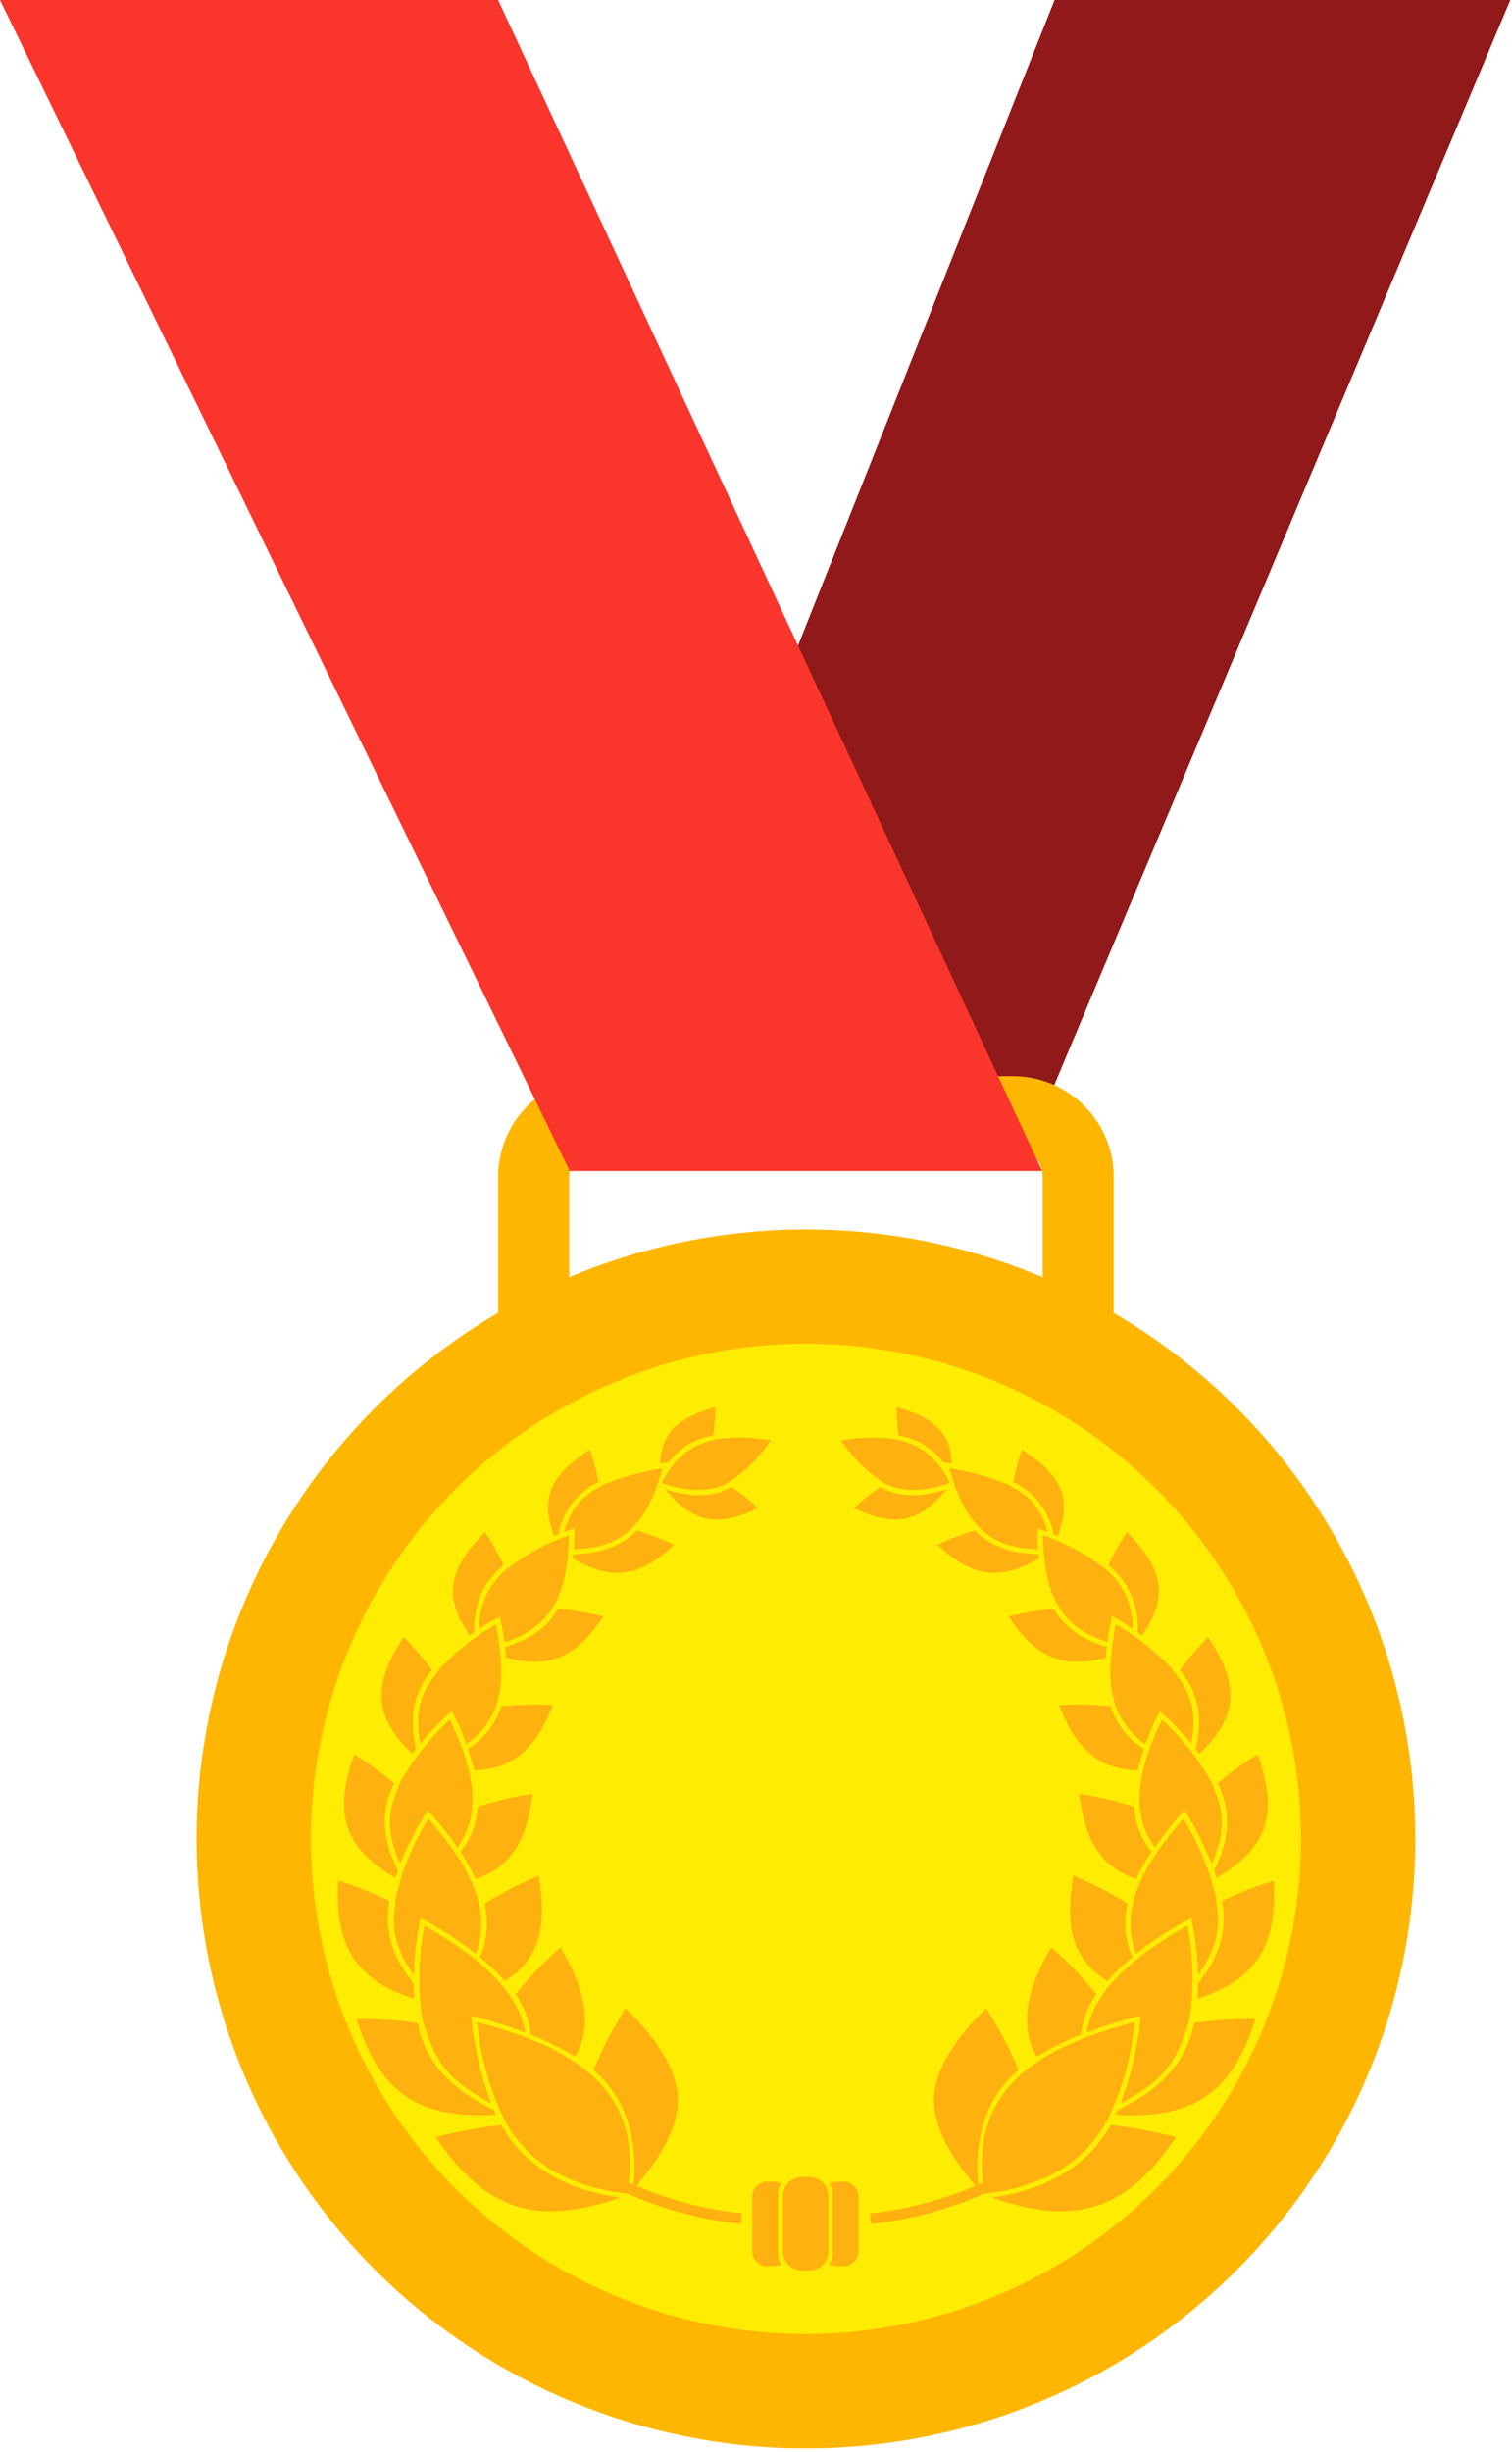 <svg xmlns="http://www.w3.org/2000/svg" width="198" height="321" fill="none" viewBox="0 0 198 321">
  <g clip-path="url(#clip0_1245_4435)">
    <path fill="#911919" d="M138.1 0L78.41 150.19h56.22L197.78 0H138.1z"/>
    <path fill="#911919" d="M108.67 74.05l-30.26 76.14h56.22l4.47-10.65-30.43-65.49z" opacity=".61"/>
    <path fill="#FFB600" d="M145.84 171.87v-17.8a13.191 13.191 0 00-13.17-13.18H78.41a13.201 13.201 0 00-13.18 13.18v17.8a79.792 79.792 0 00-8.174 132.236A79.791 79.791 0 10145.84 171.87zm-71.3-4.67v-13.13a3.88 3.88 0 013.87-3.88h54.26a3.882 3.882 0 013.87 3.88v13.13a80.007 80.007 0 00-62 0z"/>
    <path fill="#FFEC03" d="M105.54 305.55a64.824 64.824 0 01-59.886-40.014 64.823 64.823 0 0114.051-70.641A64.82 64.82 0 01170.36 240.73a64.891 64.891 0 01-64.82 64.82z"/>
    <path fill="#FFB10F" d="M134.67 284.14a49.315 49.315 0 01-20.61 7l-.15-1.38a47.89 47.89 0 0021.39-7.67 19.558 19.558 0 00-.63 2.05zM124.4 194.15a8.539 8.539 0 00-.52-1c-2.88-4.78-7.24-5.54-13.75-4.6a19.728 19.728 0 005.17 5.29c.22.1 2.91 2.45 9.1.31z"/>
    <path fill="#FFB10F" d="M123.93 195c-3.5 1.08-6.39 1-8.62-.34a26.89 26.89 0 00-3.47 2.76c5.33 2.58 8.55 1.91 12.09-2.42zM124.65 191.59c-.17-3.48-1.67-5.84-7.24-7.37-.003 1.246.094 2.49.29 3.72a8.999 8.999 0 015.82 3.51c.4.04.6.06 1.13.14zM135.94 202.8a22.69 22.69 0 01-.06-2.71c.48.16.72.24 1.31.46-1.13-4-3.1-5-5.26-6.25a36.505 36.505 0 00-7.59-2.08c2.31 8.58 6.37 10.46 11.6 10.58z"/>
    <path fill="#FFB10F" d="M136.06 204l-.06-.53c-3.67-.08-6.47-1.13-8.34-3.12a34.089 34.089 0 00-4.87 1.88c4.68 4.44 8.37 4.64 13.27 1.77zM138.51 201.08c1.71-4.49.92-7.76-4.68-11.28a26.544 26.544 0 00-1.13 4.2 9.665 9.665 0 015.29 6.9l.52.18zM148.32 213.23a9.778 9.778 0 00-4.15-8.27 29.194 29.194 0 00-7.6-4c.19 6.73 1.51 11.78 8.44 14 .144-1.137.351-2.266.62-3.38a30.308 30.308 0 012.69 1.65z"/>
    <path fill="#FFB10F" d="M144.82 217c0-.48.07-.94.12-1.39-3.35-1-5.56-2.61-6.94-5a39.95 39.95 0 00-5.91 1c3.7 5.72 7.45 6.79 12.73 5.39zM149.56 214.09c3.16-4.54 3.24-8.33-2-13.51a31.106 31.106 0 00-2.42 4.33 10.416 10.416 0 013.85 8.8l.57.38zM156 228.26c1.24-6.2-1.83-8.54-2.46-9.71a31.528 31.528 0 00-7.45-5.9c-1.07 6.15-1.54 11.81 3.9 15.69a33.19 33.19 0 011.9-4.34 37.852 37.852 0 014.11 4.26z"/>
    <path fill="#FFB10F" d="M149 231.77c.2-.88.47-1.8.8-2.79a10.57 10.57 0 01-4.37-5.6 43.963 43.963 0 00-6.73-.15c2.61 6.91 6.3 8.39 10.3 8.54zM157.07 229.58c4.61-4.37 5.65-8.52 1.15-15.25a36.588 36.588 0 00-3.71 4.29c2.41 2.95 3.05 6.15 2.08 10.34.16.2.31.39.48.62zM158.66 244c2.46-5.4 1-8 0-10.69a34.154 34.154 0 00-6.48-8.19c-2.65 5.47-4.6 11.74-.95 16.74a39.353 39.353 0 013.9-4.85 40.83 40.83 0 013.53 6.99z"/>
    <path fill="#FFB10F" d="M148.78 246a27.866 27.866 0 012-3.57 10.308 10.308 0 01-2.27-5.91 48.434 48.434 0 00-7.18-1.69c.67 4.84 1.95 9.27 7.45 11.17zM159.31 245.83c6.12-3.64 8.42-7.82 5.37-16.15a43.784 43.784 0 00-5.21 3.79c1.28 2.66 2.15 6.09-.48 11.39.11.32.22.64.32.97z"/>
    <path fill="#FFB10F" d="M156.88 258.55c3.73-5.1 2.38-8.38 2.39-10a34.317 34.317 0 00-4.3-10.45c-4.6 5.27-8.61 11.34-6.2 17.68a45.609 45.609 0 017.22-4.68c.525 2.451.823 4.945.89 7.45z"/>
    <path fill="#FFB10F" d="M145 259.35a27.725 27.725 0 013.28-3.13 11.004 11.004 0 01-.61-7 49.781 49.781 0 00-7.1-3.68c-.84 5.3-.99 10.35 4.43 13.81zM166.78 246.21a48.45 48.45 0 00-6.74 2.65c.66 3.95-.29 7.2-3.15 10.79 0 .68 0 1.35-.07 2 6.87-2.22 10.57-6.14 9.96-15.44z"/>
    <path fill="#FFB10F" d="M155.76 264.35a35.724 35.724 0 00-.27-12.25c-5.66 3.19-12.25 7.92-13.2 14a55.975 55.975 0 017.08-2.2 43.345 43.345 0 01-2.62 11.45c6.25-3.27 7.53-6.04 9.01-11z"/>
    <path fill="#FFB10F" d="M141.56 266.36a11.541 11.541 0 012-5.27 47.054 47.054 0 00-5.9-6.15c-2.66 4.55-4.55 9.75-1.89 14.29a36.734 36.734 0 015.79-2.87zM164.39 264.31a56.624 56.624 0 00-8 .51c-1 4.57-3.46 8.22-10 11.41-.09.21-.18.41-.28.61 10.02.58 15.21-2.67 18.28-12.53z"/>
    <path fill="#FFB10F" d="M138.41 284.33a16.752 16.752 0 006.62-6.85 36.639 36.639 0 003.54-12.76c-13.66 3.56-21.79 9.5-19.65 22.44a25.143 25.143 0 009.49-2.83z"/>
    <path fill="#FFB10F" d="M128.16 286.58c-.77-6.6 1.06-12.11 5.21-15.59a51.014 51.014 0 00-4.21-8.05c-1.38 1.28-6.87 6.69-6.85 12 .01 4.82 4.15 9.79 5.85 11.64zM154 279.78a60.96 60.96 0 00-8.56-1.59c-3.07 5.56-8.67 8.54-15.55 9.49 10.32 3.63 17.41 2.14 24.11-7.9zM76.41 284.14a49.317 49.317 0 0020.61 7l.15-1.38a48.001 48.001 0 01-21.4-7.67c.255.67.469 1.354.64 2.05zM86.67 194.15c.25-.5.49-.9.52-1 2.88-4.78 7.24-5.54 13.75-4.6a19.726 19.726 0 01-5.17 5.29c-.21.1-2.9 2.45-9.1.31z"/>
    <path fill="#FFB10F" d="M87.15 195c3.5 1.08 6.39 1 8.62-.34a26.904 26.904 0 013.47 2.76c-5.33 2.58-8.55 1.91-12.09-2.42zM86.43 191.59c.17-3.48 1.67-5.84 7.24-7.37a23.33 23.33 0 01-.29 3.72 8.997 8.997 0 00-5.82 3.51c-.4.04-.56.06-1.13.14zM75.14 202.8a22.69 22.69 0 00.06-2.71c-.48.16-.72.24-1.31.46 1.13-4 3.1-5 5.26-6.25a36.505 36.505 0 017.59-2.08c-2.31 8.58-6.37 10.46-11.6 10.58z"/>
    <path fill="#FFB10F" d="M75 204l.06-.53c3.67-.08 6.47-1.13 8.34-3.12a34.093 34.093 0 014.87 1.88c-4.66 4.44-8.35 4.64-13.27 1.77zM72.57 201.08c-1.71-4.49-.92-7.76 4.68-11.28a26.63 26.63 0 011.13 4.2 9.669 9.669 0 00-5.29 6.9l-.52.18zM62.76 213.23a9.784 9.784 0 014.15-8.23 29.207 29.207 0 017.6-4c-.19 6.73-1.51 11.78-8.44 14a30.875 30.875 0 00-.62-3.38 30.241 30.241 0 00-2.69 1.61z"/>
    <path fill="#FFB10F" d="M66.26 217c0-.48-.07-.94-.12-1.39 3.35-1 5.56-2.61 6.94-5 1.992.185 3.968.519 5.91 1-3.7 5.72-7.45 6.79-12.73 5.39zM61.52 214.09c-3.16-4.54-3.24-8.33 2-13.51a31.98 31.98 0 012.43 4.33c-2.7 2.23-3.89 5-3.86 8.8l-.57.38zM55.05 228.26c-1.24-6.2 1.83-8.54 2.46-9.71a31.522 31.522 0 017.45-5.9c1.07 6.15 1.54 11.81-3.9 15.69a33.284 33.284 0 00-1.9-4.34 37.799 37.799 0 00-4.11 4.26z"/>
    <path fill="#FFB10F" d="M62.08 231.77c-.2-.88-.47-1.8-.8-2.79a10.57 10.57 0 004.37-5.6 43.964 43.964 0 016.73-.15c-2.61 6.91-6.38 8.39-10.3 8.54zM54 229.58c-4.61-4.37-5.65-8.52-1.15-15.25a36.588 36.588 0 013.71 4.29c-2.41 2.95-3 6.15-2.09 10.34l-.47.62zM52.42 244c-2.46-5.4-1-8 0-10.69a34.16 34.16 0 016.48-8.19c2.65 5.47 4.6 11.74 1 16.74A39.238 39.238 0 0056 237a40.89 40.89 0 00-3.58 7z"/>
    <path fill="#FFB10F" d="M62.3 246a27.842 27.842 0 00-2-3.57 10.31 10.31 0 002.27-5.91 48.443 48.443 0 017.18-1.69c-.68 4.84-1.95 9.27-7.45 11.17zM51.77 245.83c-6.12-3.64-8.42-7.82-5.37-16.15a43.768 43.768 0 015.21 3.79c-1.28 2.66-2.15 6.09.48 11.39-.09.32-.22.64-.32.97z"/>
    <path fill="#FFB10F" d="M54.2 258.55c-3.73-5.1-2.38-8.38-2.39-10a33.867 33.867 0 014.29-10.45c4.6 5.27 8.61 11.34 6.2 17.68a45.618 45.618 0 00-7.22-4.68 40.71 40.71 0 00-.88 7.45z"/>
    <path fill="#FFB10F" d="M66.13 259.35a28.403 28.403 0 00-3.28-3.13 11 11 0 00.61-7 50.288 50.288 0 017.1-3.68c.79 5.3.94 10.35-4.43 13.81zM44.3 246.21a48.515 48.515 0 016.7 2.65c-.66 3.95.29 7.2 3.15 10.79 0 .68 0 1.35.07 2-6.83-2.22-10.53-6.14-9.92-15.44z"/>
    <path fill="#FFB10F" d="M55.32 264.35a35.731 35.731 0 01.27-12.25c5.66 3.19 12.25 7.92 13.2 14a55.945 55.945 0 00-7.08-2.2 43.74 43.74 0 002.61 11.45c-6.24-3.27-7.52-6.04-9-11z"/>
    <path fill="#FFB10F" d="M69.52 266.36a11.538 11.538 0 00-2-5.27 47.074 47.074 0 015.9-6.15c2.66 4.55 4.55 9.75 1.89 14.29a36.747 36.747 0 00-5.79-2.87zM46.69 264.31a56.622 56.622 0 018 .51c.95 4.57 3.46 8.22 10 11.41.09.21.18.41.28.61-9.97.58-15.21-2.67-18.28-12.53z"/>
    <path fill="#FFB10F" d="M72.67 284.33a16.753 16.753 0 01-6.62-6.85 36.628 36.628 0 01-3.55-12.76c13.67 3.56 21.8 9.5 19.66 22.44a25.147 25.147 0 01-9.49-2.83z"/>
    <path fill="#FFB10F" d="M82.92 286.58c.77-6.6-1.06-12.11-5.21-15.59a51.056 51.056 0 014.21-8.05c1.38 1.28 6.87 6.69 6.85 12-.01 4.82-4.15 9.79-5.85 11.64zM57.09 279.78a60.965 60.965 0 018.56-1.59c3.07 5.56 8.67 8.54 15.55 9.49-10.33 3.63-17.43 2.14-24.11-7.9zM106 285h-1a2.486 2.486 0 00-1.744.726 2.486 2.486 0 00-.726 1.744v7.29c.003.654.264 1.281.726 1.744.463.462 1.09.723 1.744.726h1a2.486 2.486 0 001.744-.726c.462-.463.723-1.09.726-1.744v-7.29a2.486 2.486 0 00-.726-1.744A2.486 2.486 0 00106 285zM101.89 287.28a2.526 2.526 0 01.44-1.42 2.525 2.525 0 00-1.09-.25h-.62a2 2 0 00-2.1 1.67V295a1.998 1.998 0 002.1 1.67h.62c.377-.001.75-.086 1.09-.25a2.526 2.526 0 01-.44-1.42v-7.72zM110.3 285.61h-.61c-.377.001-.75.086-1.09.25.286.419.439.913.44 1.42V295a2.526 2.526 0 01-.44 1.42c.34.164.713.249 1.09.25h.61a2 2 0 002.11-1.67v-7.71a2.002 2.002 0 00-2.11-1.68z"/>
    <path fill="#FA352C" d="M0 0h65.23l71.24 153.3H74.61L0 0z"/>
  </g>
  <defs>
    <clipPath id="clip0_1245_4435">
      <path fill="#fff" d="M0 0h197.78v320.51H0z"/>
    </clipPath>
  </defs>
</svg>
